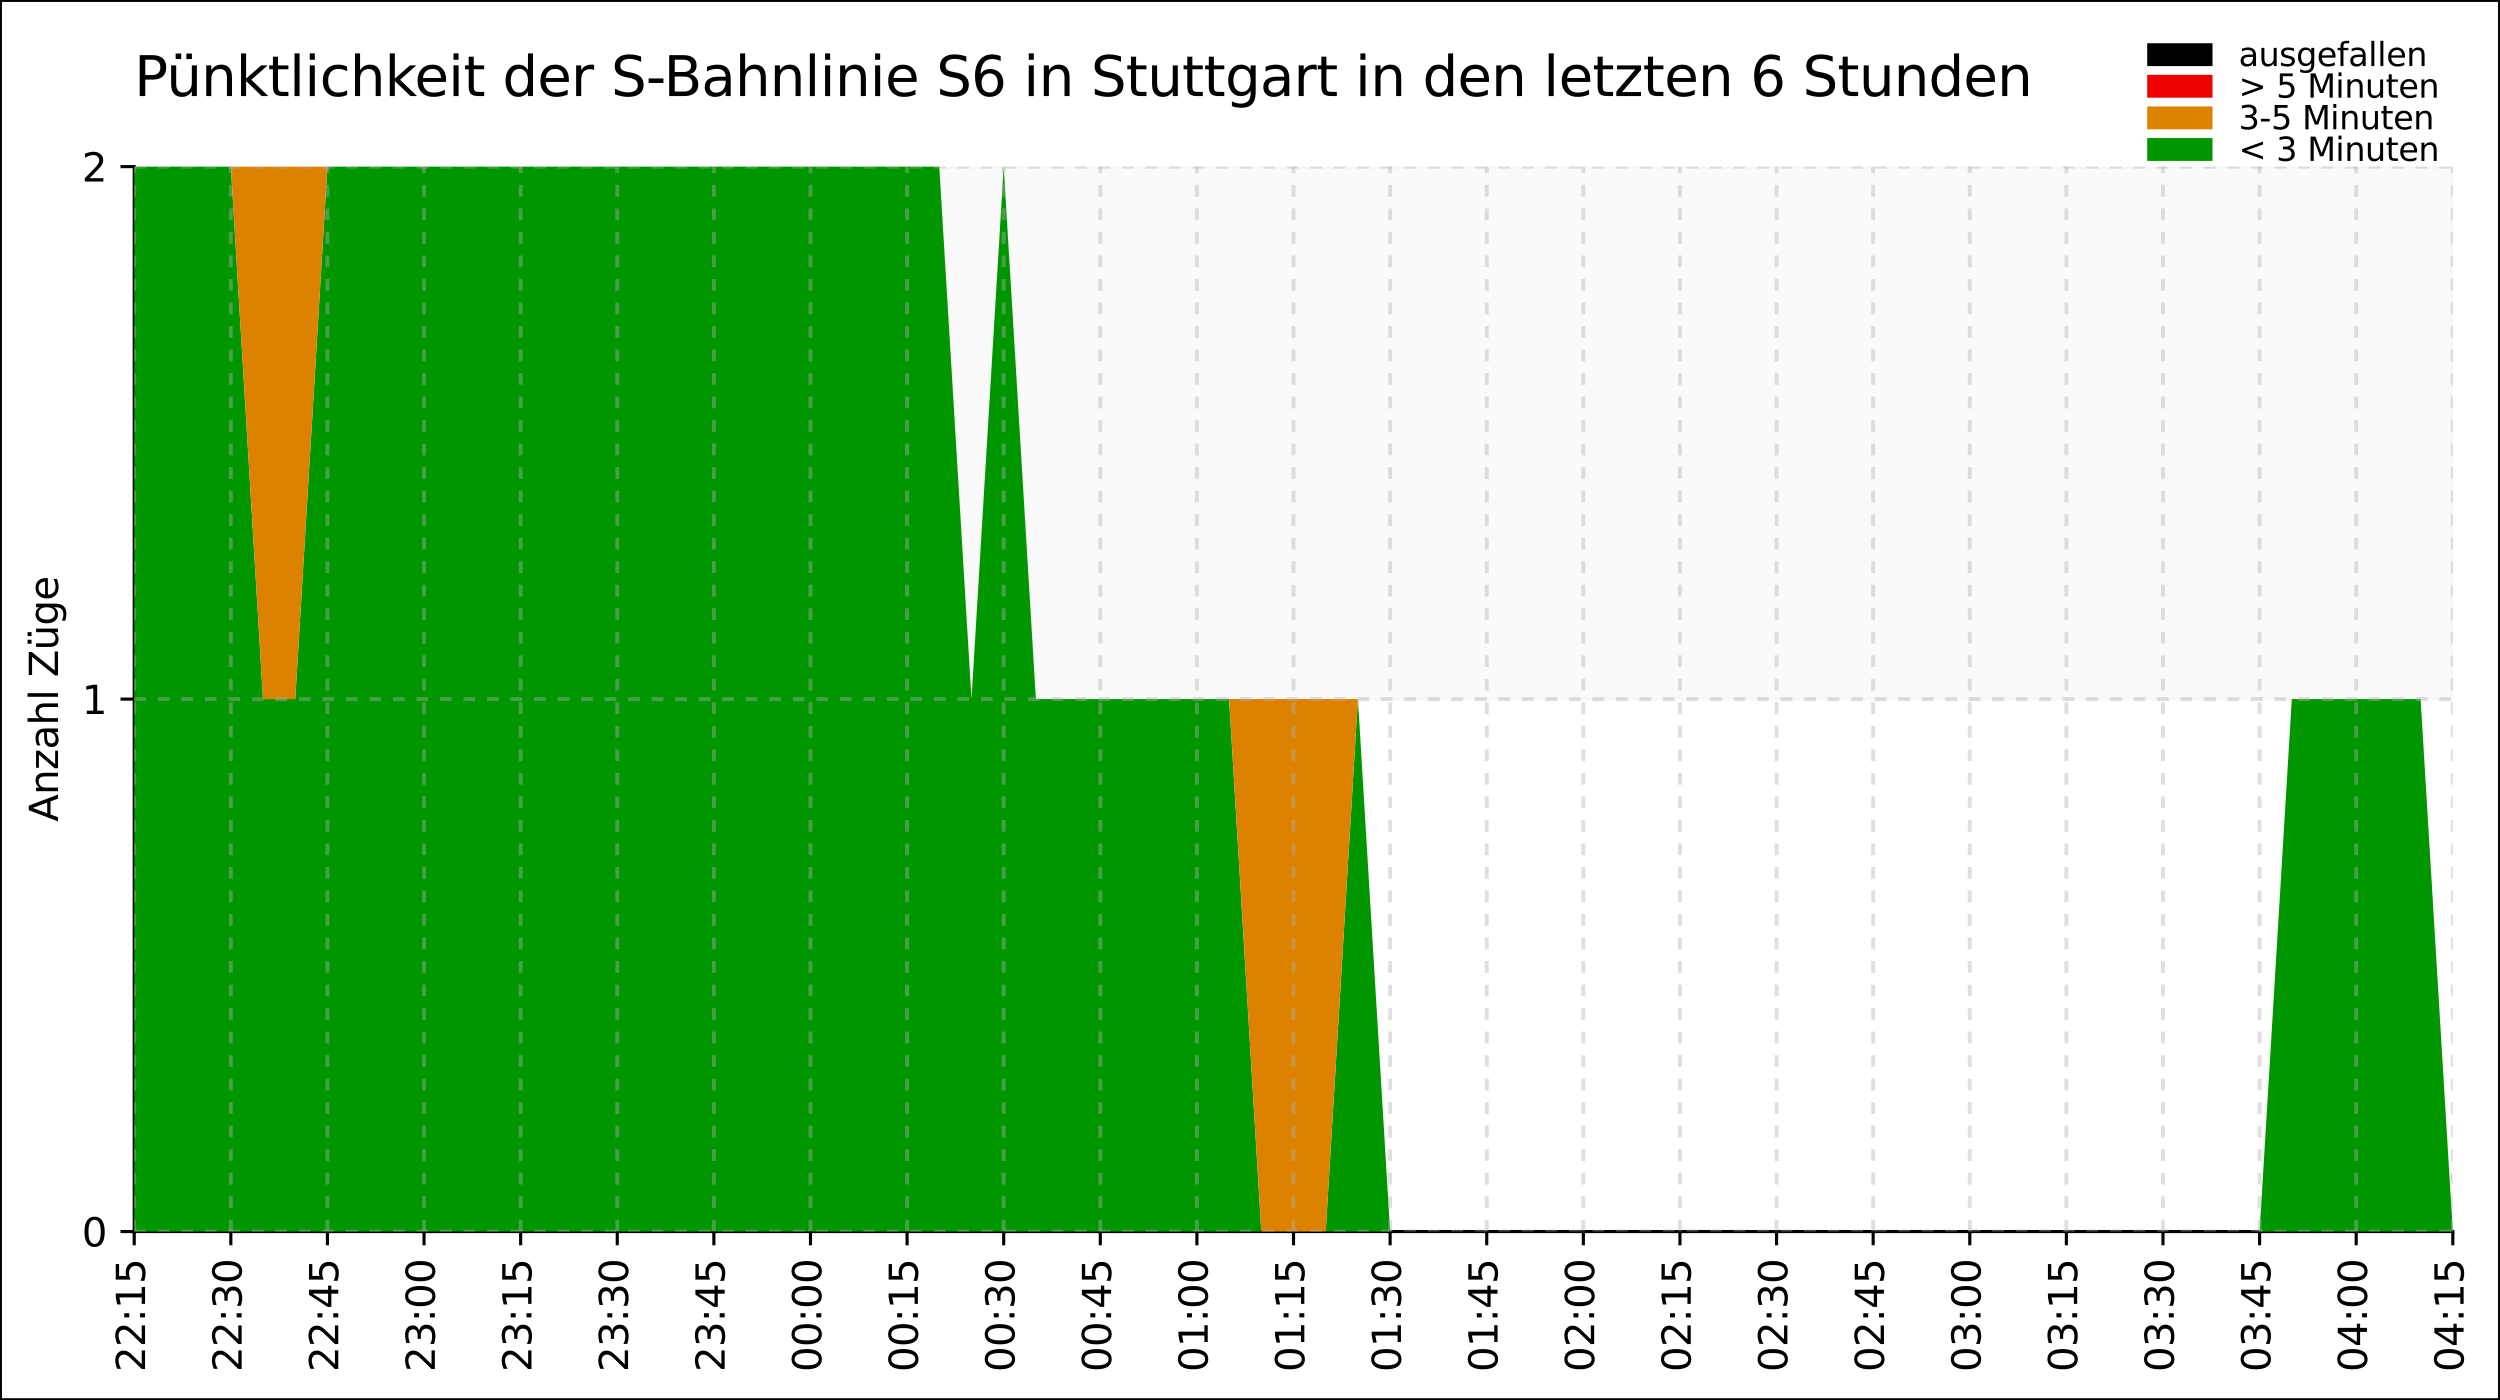 <?xml version="1.0" encoding="utf-8" standalone="no"?>
<!DOCTYPE svg PUBLIC "-//W3C//DTD SVG 1.1//EN"
  "http://www.w3.org/Graphics/SVG/1.1/DTD/svg11.dtd">
<svg xmlns:xlink="http://www.w3.org/1999/xlink" width="637.76pt" height="357.19pt" viewBox="0 0 637.76 357.19" xmlns="http://www.w3.org/2000/svg" version="1.1">
 <rect x="0" y="0" width="637.76" height="357.19" fill="#333333" stroke="none"/>
 <defs>
  <style type="text/css">*{stroke-linejoin: round; stroke-linecap: butt}</style>
 </defs>
 <g id="figure_1">
  <g id="patch_1">
   <path d="M 0 357.19 
L 637.76 357.19 
L 637.76 0 
L 0 0 
z
" style="fill: #ffffff; stroke: #000000; stroke-linejoin: miter"/>
  </g>
  <g id="axes_1">
   <g id="patch_2">
    <path d="M 34.241 314.171 
L 625.721 314.171 
L 625.721 42.515 
L 34.241 42.515 
z
" style="fill: #ffffff"/>
   </g>
   <g id="patch_3">
    <path d="M 34.241 178.343 
L 34.241 42.515 
L 625.721 42.515 
L 625.721 178.343 
z
" clip-path="url(#p6cc0b55385)" style="opacity: 0.02; stroke: #000000; stroke-linejoin: miter"/>
   </g>
   <g id="patch_4">
    <path d="M 34.241 314.171 
L 34.241 42.515 
" style="fill: none; stroke: #000000; stroke-width: 0.8; stroke-linejoin: miter; stroke-linecap: square"/>
   </g>
   <g id="patch_5">
    <path d="M 34.241 314.171 
L 625.721 314.171 
" style="fill: none; stroke: #000000; stroke-width: 0.8; stroke-linejoin: miter; stroke-linecap: square"/>
   </g>
   <g id="PolyCollection_1">
    <path d="M 34.241 42.515 
L 34.241 314.171 
L 42.456 314.171 
L 50.671 314.171 
L 58.886 314.171 
L 67.101 314.171 
L 75.316 314.171 
L 83.531 314.171 
L 91.746 314.171 
L 99.961 314.171 
L 108.176 314.171 
L 116.391 314.171 
L 124.606 314.171 
L 132.821 314.171 
L 141.036 314.171 
L 149.251 314.171 
L 157.466 314.171 
L 165.681 314.171 
L 173.896 314.171 
L 182.111 314.171 
L 190.326 314.171 
L 198.541 314.171 
L 206.756 314.171 
L 214.971 314.171 
L 223.186 314.171 
L 231.401 314.171 
L 239.616 314.171 
L 247.831 314.171 
L 256.046 314.171 
L 264.261 314.171 
L 272.476 314.171 
L 280.691 314.171 
L 288.906 314.171 
L 297.121 314.171 
L 305.336 314.171 
L 313.551 314.171 
L 321.766 314.171 
L 329.981 314.171 
L 338.196 314.171 
L 346.411 314.171 
L 354.626 314.171 
L 362.841 314.171 
L 371.056 314.171 
L 379.271 314.171 
L 387.486 314.171 
L 395.701 314.171 
L 403.916 314.171 
L 412.131 314.171 
L 420.346 314.171 
L 428.561 314.171 
L 436.776 314.171 
L 444.991 314.171 
L 453.206 314.171 
L 461.421 314.171 
L 469.636 314.171 
L 477.851 314.171 
L 486.066 314.171 
L 494.281 314.171 
L 502.496 314.171 
L 510.711 314.171 
L 518.926 314.171 
L 527.141 314.171 
L 535.356 314.171 
L 543.571 314.171 
L 551.786 314.171 
L 560.001 314.171 
L 568.216 314.171 
L 576.431 314.171 
L 584.646 314.171 
L 592.861 314.171 
L 601.076 314.171 
L 609.291 314.171 
L 617.506 314.171 
L 625.721 314.171 
L 625.721 314.171 
L 625.721 314.171 
L 617.506 178.343 
L 609.291 178.343 
L 601.076 178.343 
L 592.861 178.343 
L 584.646 178.343 
L 576.431 314.171 
L 568.216 314.171 
L 560.001 314.171 
L 551.786 314.171 
L 543.571 314.171 
L 535.356 314.171 
L 527.141 314.171 
L 518.926 314.171 
L 510.711 314.171 
L 502.496 314.171 
L 494.281 314.171 
L 486.066 314.171 
L 477.851 314.171 
L 469.636 314.171 
L 461.421 314.171 
L 453.206 314.171 
L 444.991 314.171 
L 436.776 314.171 
L 428.561 314.171 
L 420.346 314.171 
L 412.131 314.171 
L 403.916 314.171 
L 395.701 314.171 
L 387.486 314.171 
L 379.271 314.171 
L 371.056 314.171 
L 362.841 314.171 
L 354.626 314.171 
L 346.411 178.343 
L 338.196 314.171 
L 329.981 314.171 
L 321.766 314.171 
L 313.551 178.343 
L 305.336 178.343 
L 297.121 178.343 
L 288.906 178.343 
L 280.691 178.343 
L 272.476 178.343 
L 264.261 178.343 
L 256.046 42.515 
L 247.831 178.343 
L 239.616 42.515 
L 231.401 42.515 
L 223.186 42.515 
L 214.971 42.515 
L 206.756 42.515 
L 198.541 42.515 
L 190.326 42.515 
L 182.111 42.515 
L 173.896 42.515 
L 165.681 42.515 
L 157.466 42.515 
L 149.251 42.515 
L 141.036 42.515 
L 132.821 42.515 
L 124.606 42.515 
L 116.391 42.515 
L 108.176 42.515 
L 99.961 42.515 
L 91.746 42.515 
L 83.531 42.515 
L 75.316 178.343 
L 67.101 178.343 
L 58.886 42.515 
L 50.671 42.515 
L 42.456 42.515 
L 34.241 42.515 
z
" clip-path="url(#p6cc0b55385)" style="fill: #009600"/>
   </g>
   <g id="PolyCollection_2">
    <path d="M 34.241 42.515 
L 34.241 42.515 
L 42.456 42.515 
L 50.671 42.515 
L 58.886 42.515 
L 67.101 178.343 
L 75.316 178.343 
L 83.531 42.515 
L 91.746 42.515 
L 99.961 42.515 
L 108.176 42.515 
L 116.391 42.515 
L 124.606 42.515 
L 132.821 42.515 
L 141.036 42.515 
L 149.251 42.515 
L 157.466 42.515 
L 165.681 42.515 
L 173.896 42.515 
L 182.111 42.515 
L 190.326 42.515 
L 198.541 42.515 
L 206.756 42.515 
L 214.971 42.515 
L 223.186 42.515 
L 231.401 42.515 
L 239.616 42.515 
L 247.831 178.343 
L 256.046 42.515 
L 264.261 178.343 
L 272.476 178.343 
L 280.691 178.343 
L 288.906 178.343 
L 297.121 178.343 
L 305.336 178.343 
L 313.551 178.343 
L 321.766 314.171 
L 329.981 314.171 
L 338.196 314.171 
L 346.411 178.343 
L 354.626 314.171 
L 362.841 314.171 
L 371.056 314.171 
L 379.271 314.171 
L 387.486 314.171 
L 395.701 314.171 
L 403.916 314.171 
L 412.131 314.171 
L 420.346 314.171 
L 428.561 314.171 
L 436.776 314.171 
L 444.991 314.171 
L 453.206 314.171 
L 461.421 314.171 
L 469.636 314.171 
L 477.851 314.171 
L 486.066 314.171 
L 494.281 314.171 
L 502.496 314.171 
L 510.711 314.171 
L 518.926 314.171 
L 527.141 314.171 
L 535.356 314.171 
L 543.571 314.171 
L 551.786 314.171 
L 560.001 314.171 
L 568.216 314.171 
L 576.431 314.171 
L 584.646 178.343 
L 592.861 178.343 
L 601.076 178.343 
L 609.291 178.343 
L 617.506 178.343 
L 625.721 314.171 
L 625.721 314.171 
L 625.721 314.171 
L 617.506 178.343 
L 609.291 178.343 
L 601.076 178.343 
L 592.861 178.343 
L 584.646 178.343 
L 576.431 314.171 
L 568.216 314.171 
L 560.001 314.171 
L 551.786 314.171 
L 543.571 314.171 
L 535.356 314.171 
L 527.141 314.171 
L 518.926 314.171 
L 510.711 314.171 
L 502.496 314.171 
L 494.281 314.171 
L 486.066 314.171 
L 477.851 314.171 
L 469.636 314.171 
L 461.421 314.171 
L 453.206 314.171 
L 444.991 314.171 
L 436.776 314.171 
L 428.561 314.171 
L 420.346 314.171 
L 412.131 314.171 
L 403.916 314.171 
L 395.701 314.171 
L 387.486 314.171 
L 379.271 314.171 
L 371.056 314.171 
L 362.841 314.171 
L 354.626 314.171 
L 346.411 178.343 
L 338.196 178.343 
L 329.981 178.343 
L 321.766 178.343 
L 313.551 178.343 
L 305.336 178.343 
L 297.121 178.343 
L 288.906 178.343 
L 280.691 178.343 
L 272.476 178.343 
L 264.261 178.343 
L 256.046 42.515 
L 247.831 178.343 
L 239.616 42.515 
L 231.401 42.515 
L 223.186 42.515 
L 214.971 42.515 
L 206.756 42.515 
L 198.541 42.515 
L 190.326 42.515 
L 182.111 42.515 
L 173.896 42.515 
L 165.681 42.515 
L 157.466 42.515 
L 149.251 42.515 
L 141.036 42.515 
L 132.821 42.515 
L 124.606 42.515 
L 116.391 42.515 
L 108.176 42.515 
L 99.961 42.515 
L 91.746 42.515 
L 83.531 42.515 
L 75.316 42.515 
L 67.101 42.515 
L 58.886 42.515 
L 50.671 42.515 
L 42.456 42.515 
L 34.241 42.515 
z
" clip-path="url(#p6cc0b55385)" style="fill: #dc8200"/>
   </g>
   <g id="PolyCollection_3">
    <path d="M 34.241 42.515 
L 34.241 42.515 
L 42.456 42.515 
L 50.671 42.515 
L 58.886 42.515 
L 67.101 42.515 
L 75.316 42.515 
L 83.531 42.515 
L 91.746 42.515 
L 99.961 42.515 
L 108.176 42.515 
L 116.391 42.515 
L 124.606 42.515 
L 132.821 42.515 
L 141.036 42.515 
L 149.251 42.515 
L 157.466 42.515 
L 165.681 42.515 
L 173.896 42.515 
L 182.111 42.515 
L 190.326 42.515 
L 198.541 42.515 
L 206.756 42.515 
L 214.971 42.515 
L 223.186 42.515 
L 231.401 42.515 
L 239.616 42.515 
L 247.831 178.343 
L 256.046 42.515 
L 264.261 178.343 
L 272.476 178.343 
L 280.691 178.343 
L 288.906 178.343 
L 297.121 178.343 
L 305.336 178.343 
L 313.551 178.343 
L 321.766 178.343 
L 329.981 178.343 
L 338.196 178.343 
L 346.411 178.343 
L 354.626 314.171 
L 362.841 314.171 
L 371.056 314.171 
L 379.271 314.171 
L 387.486 314.171 
L 395.701 314.171 
L 403.916 314.171 
L 412.131 314.171 
L 420.346 314.171 
L 428.561 314.171 
L 436.776 314.171 
L 444.991 314.171 
L 453.206 314.171 
L 461.421 314.171 
L 469.636 314.171 
L 477.851 314.171 
L 486.066 314.171 
L 494.281 314.171 
L 502.496 314.171 
L 510.711 314.171 
L 518.926 314.171 
L 527.141 314.171 
L 535.356 314.171 
L 543.571 314.171 
L 551.786 314.171 
L 560.001 314.171 
L 568.216 314.171 
L 576.431 314.171 
L 584.646 178.343 
L 592.861 178.343 
L 601.076 178.343 
L 609.291 178.343 
L 617.506 178.343 
L 625.721 314.171 
L 625.721 314.171 
L 625.721 314.171 
L 617.506 178.343 
L 609.291 178.343 
L 601.076 178.343 
L 592.861 178.343 
L 584.646 178.343 
L 576.431 314.171 
L 568.216 314.171 
L 560.001 314.171 
L 551.786 314.171 
L 543.571 314.171 
L 535.356 314.171 
L 527.141 314.171 
L 518.926 314.171 
L 510.711 314.171 
L 502.496 314.171 
L 494.281 314.171 
L 486.066 314.171 
L 477.851 314.171 
L 469.636 314.171 
L 461.421 314.171 
L 453.206 314.171 
L 444.991 314.171 
L 436.776 314.171 
L 428.561 314.171 
L 420.346 314.171 
L 412.131 314.171 
L 403.916 314.171 
L 395.701 314.171 
L 387.486 314.171 
L 379.271 314.171 
L 371.056 314.171 
L 362.841 314.171 
L 354.626 314.171 
L 346.411 178.343 
L 338.196 178.343 
L 329.981 178.343 
L 321.766 178.343 
L 313.551 178.343 
L 305.336 178.343 
L 297.121 178.343 
L 288.906 178.343 
L 280.691 178.343 
L 272.476 178.343 
L 264.261 178.343 
L 256.046 42.515 
L 247.831 178.343 
L 239.616 42.515 
L 231.401 42.515 
L 223.186 42.515 
L 214.971 42.515 
L 206.756 42.515 
L 198.541 42.515 
L 190.326 42.515 
L 182.111 42.515 
L 173.896 42.515 
L 165.681 42.515 
L 157.466 42.515 
L 149.251 42.515 
L 141.036 42.515 
L 132.821 42.515 
L 124.606 42.515 
L 116.391 42.515 
L 108.176 42.515 
L 99.961 42.515 
L 91.746 42.515 
L 83.531 42.515 
L 75.316 42.515 
L 67.101 42.515 
L 58.886 42.515 
L 50.671 42.515 
L 42.456 42.515 
L 34.241 42.515 
z
" clip-path="url(#p6cc0b55385)" style="fill: #f00000"/>
   </g>
   <g id="PolyCollection_4">
    <path d="M 34.241 42.515 
L 34.241 42.515 
L 42.456 42.515 
L 50.671 42.515 
L 58.886 42.515 
L 67.101 42.515 
L 75.316 42.515 
L 83.531 42.515 
L 91.746 42.515 
L 99.961 42.515 
L 108.176 42.515 
L 116.391 42.515 
L 124.606 42.515 
L 132.821 42.515 
L 141.036 42.515 
L 149.251 42.515 
L 157.466 42.515 
L 165.681 42.515 
L 173.896 42.515 
L 182.111 42.515 
L 190.326 42.515 
L 198.541 42.515 
L 206.756 42.515 
L 214.971 42.515 
L 223.186 42.515 
L 231.401 42.515 
L 239.616 42.515 
L 247.831 178.343 
L 256.046 42.515 
L 264.261 178.343 
L 272.476 178.343 
L 280.691 178.343 
L 288.906 178.343 
L 297.121 178.343 
L 305.336 178.343 
L 313.551 178.343 
L 321.766 178.343 
L 329.981 178.343 
L 338.196 178.343 
L 346.411 178.343 
L 354.626 314.171 
L 362.841 314.171 
L 371.056 314.171 
L 379.271 314.171 
L 387.486 314.171 
L 395.701 314.171 
L 403.916 314.171 
L 412.131 314.171 
L 420.346 314.171 
L 428.561 314.171 
L 436.776 314.171 
L 444.991 314.171 
L 453.206 314.171 
L 461.421 314.171 
L 469.636 314.171 
L 477.851 314.171 
L 486.066 314.171 
L 494.281 314.171 
L 502.496 314.171 
L 510.711 314.171 
L 518.926 314.171 
L 527.141 314.171 
L 535.356 314.171 
L 543.571 314.171 
L 551.786 314.171 
L 560.001 314.171 
L 568.216 314.171 
L 576.431 314.171 
L 584.646 178.343 
L 592.861 178.343 
L 601.076 178.343 
L 609.291 178.343 
L 617.506 178.343 
L 625.721 314.171 
L 625.721 314.171 
L 625.721 314.171 
L 617.506 178.343 
L 609.291 178.343 
L 601.076 178.343 
L 592.861 178.343 
L 584.646 178.343 
L 576.431 314.171 
L 568.216 314.171 
L 560.001 314.171 
L 551.786 314.171 
L 543.571 314.171 
L 535.356 314.171 
L 527.141 314.171 
L 518.926 314.171 
L 510.711 314.171 
L 502.496 314.171 
L 494.281 314.171 
L 486.066 314.171 
L 477.851 314.171 
L 469.636 314.171 
L 461.421 314.171 
L 453.206 314.171 
L 444.991 314.171 
L 436.776 314.171 
L 428.561 314.171 
L 420.346 314.171 
L 412.131 314.171 
L 403.916 314.171 
L 395.701 314.171 
L 387.486 314.171 
L 379.271 314.171 
L 371.056 314.171 
L 362.841 314.171 
L 354.626 314.171 
L 346.411 178.343 
L 338.196 178.343 
L 329.981 178.343 
L 321.766 178.343 
L 313.551 178.343 
L 305.336 178.343 
L 297.121 178.343 
L 288.906 178.343 
L 280.691 178.343 
L 272.476 178.343 
L 264.261 178.343 
L 256.046 42.515 
L 247.831 178.343 
L 239.616 42.515 
L 231.401 42.515 
L 223.186 42.515 
L 214.971 42.515 
L 206.756 42.515 
L 198.541 42.515 
L 190.326 42.515 
L 182.111 42.515 
L 173.896 42.515 
L 165.681 42.515 
L 157.466 42.515 
L 149.251 42.515 
L 141.036 42.515 
L 132.821 42.515 
L 124.606 42.515 
L 116.391 42.515 
L 108.176 42.515 
L 99.961 42.515 
L 91.746 42.515 
L 83.531 42.515 
L 75.316 42.515 
L 67.101 42.515 
L 58.886 42.515 
L 50.671 42.515 
L 42.456 42.515 
L 34.241 42.515 
z
" clip-path="url(#p6cc0b55385)"/>
   </g>
   <g id="matplotlib.axis_1">
    <g id="xtick_1">
     <g id="line2d_1">
      <path d="M 34.241 314.171 
L 34.241 42.515 
" clip-path="url(#p6cc0b55385)" style="fill: none; stroke-dasharray: 3,3; stroke-dashoffset: 0; stroke: #b0b0b0; stroke-opacity: 0.4"/>
     </g>
     <g id="line2d_2">
      <defs>
       <path id="md92f7bb851" d="M 0 0 
L 0 3.5 
" style="stroke: #000000; stroke-width: 0.8"/>
      </defs>
      <g>
       <use xlink:href="#md92f7bb851" x="34.241" y="314.171" style="stroke: #000000; stroke-width: 0.8"/>
      </g>
     </g>
     <g id="text_1">
      <!-- 22:15 -->
      <g transform="translate(37 349.99) rotate(-90) scale(0.1 -0.1)">
       <defs>
        <path id="DejaVuSans-32" d="M 1228 531 
L 3431 531 
L 3431 0 
L 469 0 
L 469 531 
Q 828 903 1448 1529 
Q 2069 2156 2228 2338 
Q 2531 2678 2651 2914 
Q 2772 3150 2772 3378 
Q 2772 3750 2511 3984 
Q 2250 4219 1831 4219 
Q 1534 4219 1204 4116 
Q 875 4013 500 3803 
L 500 4441 
Q 881 4594 1212 4672 
Q 1544 4750 1819 4750 
Q 2544 4750 2975 4387 
Q 3406 4025 3406 3419 
Q 3406 3131 3298 2873 
Q 3191 2616 2906 2266 
Q 2828 2175 2409 1742 
Q 1991 1309 1228 531 
z
" transform="scale(0.016)"/>
        <path id="DejaVuSans-3a" d="M 750 794 
L 1409 794 
L 1409 0 
L 750 0 
L 750 794 
z
M 750 3309 
L 1409 3309 
L 1409 2516 
L 750 2516 
L 750 3309 
z
" transform="scale(0.016)"/>
        <path id="DejaVuSans-31" d="M 794 531 
L 1825 531 
L 1825 4091 
L 703 3866 
L 703 4441 
L 1819 4666 
L 2450 4666 
L 2450 531 
L 3481 531 
L 3481 0 
L 794 0 
L 794 531 
z
" transform="scale(0.016)"/>
        <path id="DejaVuSans-35" d="M 691 4666 
L 3169 4666 
L 3169 4134 
L 1269 4134 
L 1269 2991 
Q 1406 3038 1543 3061 
Q 1681 3084 1819 3084 
Q 2600 3084 3056 2656 
Q 3513 2228 3513 1497 
Q 3513 744 3044 326 
Q 2575 -91 1722 -91 
Q 1428 -91 1123 -41 
Q 819 9 494 109 
L 494 744 
Q 775 591 1075 516 
Q 1375 441 1709 441 
Q 2250 441 2565 725 
Q 2881 1009 2881 1497 
Q 2881 1984 2565 2268 
Q 2250 2553 1709 2553 
Q 1456 2553 1204 2497 
Q 953 2441 691 2322 
L 691 4666 
z
" transform="scale(0.016)"/>
       </defs>
       <use xlink:href="#DejaVuSans-32"/>
       <use xlink:href="#DejaVuSans-32" x="63.623"/>
       <use xlink:href="#DejaVuSans-3a" x="127.246"/>
       <use xlink:href="#DejaVuSans-31" x="160.938"/>
       <use xlink:href="#DejaVuSans-35" x="224.561"/>
      </g>
     </g>
    </g>
    <g id="xtick_2">
     <g id="line2d_3">
      <path d="M 58.886 314.171 
L 58.886 42.515 
" clip-path="url(#p6cc0b55385)" style="fill: none; stroke-dasharray: 3,3; stroke-dashoffset: 0; stroke: #b0b0b0; stroke-opacity: 0.4"/>
     </g>
     <g id="line2d_4">
      <g>
       <use xlink:href="#md92f7bb851" x="58.886" y="314.171" style="stroke: #000000; stroke-width: 0.8"/>
      </g>
     </g>
     <g id="text_2">
      <!-- 22:30 -->
      <g transform="translate(61.645 349.99) rotate(-90) scale(0.1 -0.1)">
       <defs>
        <path id="DejaVuSans-33" d="M 2597 2516 
Q 3050 2419 3304 2112 
Q 3559 1806 3559 1356 
Q 3559 666 3084 287 
Q 2609 -91 1734 -91 
Q 1441 -91 1130 -33 
Q 819 25 488 141 
L 488 750 
Q 750 597 1062 519 
Q 1375 441 1716 441 
Q 2309 441 2620 675 
Q 2931 909 2931 1356 
Q 2931 1769 2642 2001 
Q 2353 2234 1838 2234 
L 1294 2234 
L 1294 2753 
L 1863 2753 
Q 2328 2753 2575 2939 
Q 2822 3125 2822 3475 
Q 2822 3834 2567 4026 
Q 2313 4219 1838 4219 
Q 1578 4219 1281 4162 
Q 984 4106 628 3988 
L 628 4550 
Q 988 4650 1302 4700 
Q 1616 4750 1894 4750 
Q 2613 4750 3031 4423 
Q 3450 4097 3450 3541 
Q 3450 3153 3228 2886 
Q 3006 2619 2597 2516 
z
" transform="scale(0.016)"/>
        <path id="DejaVuSans-30" d="M 2034 4250 
Q 1547 4250 1301 3770 
Q 1056 3291 1056 2328 
Q 1056 1369 1301 889 
Q 1547 409 2034 409 
Q 2525 409 2770 889 
Q 3016 1369 3016 2328 
Q 3016 3291 2770 3770 
Q 2525 4250 2034 4250 
z
M 2034 4750 
Q 2819 4750 3233 4129 
Q 3647 3509 3647 2328 
Q 3647 1150 3233 529 
Q 2819 -91 2034 -91 
Q 1250 -91 836 529 
Q 422 1150 422 2328 
Q 422 3509 836 4129 
Q 1250 4750 2034 4750 
z
" transform="scale(0.016)"/>
       </defs>
       <use xlink:href="#DejaVuSans-32"/>
       <use xlink:href="#DejaVuSans-32" x="63.623"/>
       <use xlink:href="#DejaVuSans-3a" x="127.246"/>
       <use xlink:href="#DejaVuSans-33" x="160.938"/>
       <use xlink:href="#DejaVuSans-30" x="224.561"/>
      </g>
     </g>
    </g>
    <g id="xtick_3">
     <g id="line2d_5">
      <path d="M 83.531 314.171 
L 83.531 42.515 
" clip-path="url(#p6cc0b55385)" style="fill: none; stroke-dasharray: 3,3; stroke-dashoffset: 0; stroke: #b0b0b0; stroke-opacity: 0.4"/>
     </g>
     <g id="line2d_6">
      <g>
       <use xlink:href="#md92f7bb851" x="83.531" y="314.171" style="stroke: #000000; stroke-width: 0.8"/>
      </g>
     </g>
     <g id="text_3">
      <!-- 22:45 -->
      <g transform="translate(86.29 349.99) rotate(-90) scale(0.1 -0.1)">
       <defs>
        <path id="DejaVuSans-34" d="M 2419 4116 
L 825 1625 
L 2419 1625 
L 2419 4116 
z
M 2253 4666 
L 3047 4666 
L 3047 1625 
L 3713 1625 
L 3713 1100 
L 3047 1100 
L 3047 0 
L 2419 0 
L 2419 1100 
L 313 1100 
L 313 1709 
L 2253 4666 
z
" transform="scale(0.016)"/>
       </defs>
       <use xlink:href="#DejaVuSans-32"/>
       <use xlink:href="#DejaVuSans-32" x="63.623"/>
       <use xlink:href="#DejaVuSans-3a" x="127.246"/>
       <use xlink:href="#DejaVuSans-34" x="160.938"/>
       <use xlink:href="#DejaVuSans-35" x="224.561"/>
      </g>
     </g>
    </g>
    <g id="xtick_4">
     <g id="line2d_7">
      <path d="M 108.176 314.171 
L 108.176 42.515 
" clip-path="url(#p6cc0b55385)" style="fill: none; stroke-dasharray: 3,3; stroke-dashoffset: 0; stroke: #b0b0b0; stroke-opacity: 0.4"/>
     </g>
     <g id="line2d_8">
      <g>
       <use xlink:href="#md92f7bb851" x="108.176" y="314.171" style="stroke: #000000; stroke-width: 0.8"/>
      </g>
     </g>
     <g id="text_4">
      <!-- 23:00 -->
      <g transform="translate(110.935 349.99) rotate(-90) scale(0.1 -0.1)">
       <use xlink:href="#DejaVuSans-32"/>
       <use xlink:href="#DejaVuSans-33" x="63.623"/>
       <use xlink:href="#DejaVuSans-3a" x="127.246"/>
       <use xlink:href="#DejaVuSans-30" x="160.938"/>
       <use xlink:href="#DejaVuSans-30" x="224.561"/>
      </g>
     </g>
    </g>
    <g id="xtick_5">
     <g id="line2d_9">
      <path d="M 132.821 314.171 
L 132.821 42.515 
" clip-path="url(#p6cc0b55385)" style="fill: none; stroke-dasharray: 3,3; stroke-dashoffset: 0; stroke: #b0b0b0; stroke-opacity: 0.4"/>
     </g>
     <g id="line2d_10">
      <g>
       <use xlink:href="#md92f7bb851" x="132.821" y="314.171" style="stroke: #000000; stroke-width: 0.8"/>
      </g>
     </g>
     <g id="text_5">
      <!-- 23:15 -->
      <g transform="translate(135.58 349.99) rotate(-90) scale(0.1 -0.1)">
       <use xlink:href="#DejaVuSans-32"/>
       <use xlink:href="#DejaVuSans-33" x="63.623"/>
       <use xlink:href="#DejaVuSans-3a" x="127.246"/>
       <use xlink:href="#DejaVuSans-31" x="160.938"/>
       <use xlink:href="#DejaVuSans-35" x="224.561"/>
      </g>
     </g>
    </g>
    <g id="xtick_6">
     <g id="line2d_11">
      <path d="M 157.466 314.171 
L 157.466 42.515 
" clip-path="url(#p6cc0b55385)" style="fill: none; stroke-dasharray: 3,3; stroke-dashoffset: 0; stroke: #b0b0b0; stroke-opacity: 0.4"/>
     </g>
     <g id="line2d_12">
      <g>
       <use xlink:href="#md92f7bb851" x="157.466" y="314.171" style="stroke: #000000; stroke-width: 0.8"/>
      </g>
     </g>
     <g id="text_6">
      <!-- 23:30 -->
      <g transform="translate(160.225 349.99) rotate(-90) scale(0.1 -0.1)">
       <use xlink:href="#DejaVuSans-32"/>
       <use xlink:href="#DejaVuSans-33" x="63.623"/>
       <use xlink:href="#DejaVuSans-3a" x="127.246"/>
       <use xlink:href="#DejaVuSans-33" x="160.938"/>
       <use xlink:href="#DejaVuSans-30" x="224.561"/>
      </g>
     </g>
    </g>
    <g id="xtick_7">
     <g id="line2d_13">
      <path d="M 182.111 314.171 
L 182.111 42.515 
" clip-path="url(#p6cc0b55385)" style="fill: none; stroke-dasharray: 3,3; stroke-dashoffset: 0; stroke: #b0b0b0; stroke-opacity: 0.4"/>
     </g>
     <g id="line2d_14">
      <g>
       <use xlink:href="#md92f7bb851" x="182.111" y="314.171" style="stroke: #000000; stroke-width: 0.8"/>
      </g>
     </g>
     <g id="text_7">
      <!-- 23:45 -->
      <g transform="translate(184.87 349.99) rotate(-90) scale(0.1 -0.1)">
       <use xlink:href="#DejaVuSans-32"/>
       <use xlink:href="#DejaVuSans-33" x="63.623"/>
       <use xlink:href="#DejaVuSans-3a" x="127.246"/>
       <use xlink:href="#DejaVuSans-34" x="160.938"/>
       <use xlink:href="#DejaVuSans-35" x="224.561"/>
      </g>
     </g>
    </g>
    <g id="xtick_8">
     <g id="line2d_15">
      <path d="M 206.756 314.171 
L 206.756 42.515 
" clip-path="url(#p6cc0b55385)" style="fill: none; stroke-dasharray: 3,3; stroke-dashoffset: 0; stroke: #b0b0b0; stroke-opacity: 0.4"/>
     </g>
     <g id="line2d_16">
      <g>
       <use xlink:href="#md92f7bb851" x="206.756" y="314.171" style="stroke: #000000; stroke-width: 0.8"/>
      </g>
     </g>
     <g id="text_8">
      <!-- 00:00 -->
      <g transform="translate(209.515 349.99) rotate(-90) scale(0.1 -0.1)">
       <use xlink:href="#DejaVuSans-30"/>
       <use xlink:href="#DejaVuSans-30" x="63.623"/>
       <use xlink:href="#DejaVuSans-3a" x="127.246"/>
       <use xlink:href="#DejaVuSans-30" x="160.938"/>
       <use xlink:href="#DejaVuSans-30" x="224.561"/>
      </g>
     </g>
    </g>
    <g id="xtick_9">
     <g id="line2d_17">
      <path d="M 231.401 314.171 
L 231.401 42.515 
" clip-path="url(#p6cc0b55385)" style="fill: none; stroke-dasharray: 3,3; stroke-dashoffset: 0; stroke: #b0b0b0; stroke-opacity: 0.4"/>
     </g>
     <g id="line2d_18">
      <g>
       <use xlink:href="#md92f7bb851" x="231.401" y="314.171" style="stroke: #000000; stroke-width: 0.8"/>
      </g>
     </g>
     <g id="text_9">
      <!-- 00:15 -->
      <g transform="translate(234.16 349.99) rotate(-90) scale(0.1 -0.1)">
       <use xlink:href="#DejaVuSans-30"/>
       <use xlink:href="#DejaVuSans-30" x="63.623"/>
       <use xlink:href="#DejaVuSans-3a" x="127.246"/>
       <use xlink:href="#DejaVuSans-31" x="160.938"/>
       <use xlink:href="#DejaVuSans-35" x="224.561"/>
      </g>
     </g>
    </g>
    <g id="xtick_10">
     <g id="line2d_19">
      <path d="M 256.046 314.171 
L 256.046 42.515 
" clip-path="url(#p6cc0b55385)" style="fill: none; stroke-dasharray: 3,3; stroke-dashoffset: 0; stroke: #b0b0b0; stroke-opacity: 0.4"/>
     </g>
     <g id="line2d_20">
      <g>
       <use xlink:href="#md92f7bb851" x="256.046" y="314.171" style="stroke: #000000; stroke-width: 0.8"/>
      </g>
     </g>
     <g id="text_10">
      <!-- 00:30 -->
      <g transform="translate(258.805 349.99) rotate(-90) scale(0.1 -0.1)">
       <use xlink:href="#DejaVuSans-30"/>
       <use xlink:href="#DejaVuSans-30" x="63.623"/>
       <use xlink:href="#DejaVuSans-3a" x="127.246"/>
       <use xlink:href="#DejaVuSans-33" x="160.938"/>
       <use xlink:href="#DejaVuSans-30" x="224.561"/>
      </g>
     </g>
    </g>
    <g id="xtick_11">
     <g id="line2d_21">
      <path d="M 280.691 314.171 
L 280.691 42.515 
" clip-path="url(#p6cc0b55385)" style="fill: none; stroke-dasharray: 3,3; stroke-dashoffset: 0; stroke: #b0b0b0; stroke-opacity: 0.4"/>
     </g>
     <g id="line2d_22">
      <g>
       <use xlink:href="#md92f7bb851" x="280.691" y="314.171" style="stroke: #000000; stroke-width: 0.8"/>
      </g>
     </g>
     <g id="text_11">
      <!-- 00:45 -->
      <g transform="translate(283.45 349.99) rotate(-90) scale(0.1 -0.1)">
       <use xlink:href="#DejaVuSans-30"/>
       <use xlink:href="#DejaVuSans-30" x="63.623"/>
       <use xlink:href="#DejaVuSans-3a" x="127.246"/>
       <use xlink:href="#DejaVuSans-34" x="160.938"/>
       <use xlink:href="#DejaVuSans-35" x="224.561"/>
      </g>
     </g>
    </g>
    <g id="xtick_12">
     <g id="line2d_23">
      <path d="M 305.336 314.171 
L 305.336 42.515 
" clip-path="url(#p6cc0b55385)" style="fill: none; stroke-dasharray: 3,3; stroke-dashoffset: 0; stroke: #b0b0b0; stroke-opacity: 0.4"/>
     </g>
     <g id="line2d_24">
      <g>
       <use xlink:href="#md92f7bb851" x="305.336" y="314.171" style="stroke: #000000; stroke-width: 0.8"/>
      </g>
     </g>
     <g id="text_12">
      <!-- 01:00 -->
      <g transform="translate(308.095 349.99) rotate(-90) scale(0.1 -0.1)">
       <use xlink:href="#DejaVuSans-30"/>
       <use xlink:href="#DejaVuSans-31" x="63.623"/>
       <use xlink:href="#DejaVuSans-3a" x="127.246"/>
       <use xlink:href="#DejaVuSans-30" x="160.938"/>
       <use xlink:href="#DejaVuSans-30" x="224.561"/>
      </g>
     </g>
    </g>
    <g id="xtick_13">
     <g id="line2d_25">
      <path d="M 329.981 314.171 
L 329.981 42.515 
" clip-path="url(#p6cc0b55385)" style="fill: none; stroke-dasharray: 3,3; stroke-dashoffset: 0; stroke: #b0b0b0; stroke-opacity: 0.4"/>
     </g>
     <g id="line2d_26">
      <g>
       <use xlink:href="#md92f7bb851" x="329.981" y="314.171" style="stroke: #000000; stroke-width: 0.8"/>
      </g>
     </g>
     <g id="text_13">
      <!-- 01:15 -->
      <g transform="translate(332.74 349.99) rotate(-90) scale(0.1 -0.1)">
       <use xlink:href="#DejaVuSans-30"/>
       <use xlink:href="#DejaVuSans-31" x="63.623"/>
       <use xlink:href="#DejaVuSans-3a" x="127.246"/>
       <use xlink:href="#DejaVuSans-31" x="160.938"/>
       <use xlink:href="#DejaVuSans-35" x="224.561"/>
      </g>
     </g>
    </g>
    <g id="xtick_14">
     <g id="line2d_27">
      <path d="M 354.626 314.171 
L 354.626 42.515 
" clip-path="url(#p6cc0b55385)" style="fill: none; stroke-dasharray: 3,3; stroke-dashoffset: 0; stroke: #b0b0b0; stroke-opacity: 0.4"/>
     </g>
     <g id="line2d_28">
      <g>
       <use xlink:href="#md92f7bb851" x="354.626" y="314.171" style="stroke: #000000; stroke-width: 0.8"/>
      </g>
     </g>
     <g id="text_14">
      <!-- 01:30 -->
      <g transform="translate(357.385 349.99) rotate(-90) scale(0.1 -0.1)">
       <use xlink:href="#DejaVuSans-30"/>
       <use xlink:href="#DejaVuSans-31" x="63.623"/>
       <use xlink:href="#DejaVuSans-3a" x="127.246"/>
       <use xlink:href="#DejaVuSans-33" x="160.938"/>
       <use xlink:href="#DejaVuSans-30" x="224.561"/>
      </g>
     </g>
    </g>
    <g id="xtick_15">
     <g id="line2d_29">
      <path d="M 379.271 314.171 
L 379.271 42.515 
" clip-path="url(#p6cc0b55385)" style="fill: none; stroke-dasharray: 3,3; stroke-dashoffset: 0; stroke: #b0b0b0; stroke-opacity: 0.4"/>
     </g>
     <g id="line2d_30">
      <g>
       <use xlink:href="#md92f7bb851" x="379.271" y="314.171" style="stroke: #000000; stroke-width: 0.8"/>
      </g>
     </g>
     <g id="text_15">
      <!-- 01:45 -->
      <g transform="translate(382.03 349.99) rotate(-90) scale(0.1 -0.1)">
       <use xlink:href="#DejaVuSans-30"/>
       <use xlink:href="#DejaVuSans-31" x="63.623"/>
       <use xlink:href="#DejaVuSans-3a" x="127.246"/>
       <use xlink:href="#DejaVuSans-34" x="160.938"/>
       <use xlink:href="#DejaVuSans-35" x="224.561"/>
      </g>
     </g>
    </g>
    <g id="xtick_16">
     <g id="line2d_31">
      <path d="M 403.916 314.171 
L 403.916 42.515 
" clip-path="url(#p6cc0b55385)" style="fill: none; stroke-dasharray: 3,3; stroke-dashoffset: 0; stroke: #b0b0b0; stroke-opacity: 0.4"/>
     </g>
     <g id="line2d_32">
      <g>
       <use xlink:href="#md92f7bb851" x="403.916" y="314.171" style="stroke: #000000; stroke-width: 0.8"/>
      </g>
     </g>
     <g id="text_16">
      <!-- 02:00 -->
      <g transform="translate(406.675 349.99) rotate(-90) scale(0.1 -0.1)">
       <use xlink:href="#DejaVuSans-30"/>
       <use xlink:href="#DejaVuSans-32" x="63.623"/>
       <use xlink:href="#DejaVuSans-3a" x="127.246"/>
       <use xlink:href="#DejaVuSans-30" x="160.938"/>
       <use xlink:href="#DejaVuSans-30" x="224.561"/>
      </g>
     </g>
    </g>
    <g id="xtick_17">
     <g id="line2d_33">
      <path d="M 428.561 314.171 
L 428.561 42.515 
" clip-path="url(#p6cc0b55385)" style="fill: none; stroke-dasharray: 3,3; stroke-dashoffset: 0; stroke: #b0b0b0; stroke-opacity: 0.4"/>
     </g>
     <g id="line2d_34">
      <g>
       <use xlink:href="#md92f7bb851" x="428.561" y="314.171" style="stroke: #000000; stroke-width: 0.8"/>
      </g>
     </g>
     <g id="text_17">
      <!-- 02:15 -->
      <g transform="translate(431.32 349.99) rotate(-90) scale(0.1 -0.1)">
       <use xlink:href="#DejaVuSans-30"/>
       <use xlink:href="#DejaVuSans-32" x="63.623"/>
       <use xlink:href="#DejaVuSans-3a" x="127.246"/>
       <use xlink:href="#DejaVuSans-31" x="160.938"/>
       <use xlink:href="#DejaVuSans-35" x="224.561"/>
      </g>
     </g>
    </g>
    <g id="xtick_18">
     <g id="line2d_35">
      <path d="M 453.206 314.171 
L 453.206 42.515 
" clip-path="url(#p6cc0b55385)" style="fill: none; stroke-dasharray: 3,3; stroke-dashoffset: 0; stroke: #b0b0b0; stroke-opacity: 0.4"/>
     </g>
     <g id="line2d_36">
      <g>
       <use xlink:href="#md92f7bb851" x="453.206" y="314.171" style="stroke: #000000; stroke-width: 0.8"/>
      </g>
     </g>
     <g id="text_18">
      <!-- 02:30 -->
      <g transform="translate(455.965 349.99) rotate(-90) scale(0.1 -0.1)">
       <use xlink:href="#DejaVuSans-30"/>
       <use xlink:href="#DejaVuSans-32" x="63.623"/>
       <use xlink:href="#DejaVuSans-3a" x="127.246"/>
       <use xlink:href="#DejaVuSans-33" x="160.938"/>
       <use xlink:href="#DejaVuSans-30" x="224.561"/>
      </g>
     </g>
    </g>
    <g id="xtick_19">
     <g id="line2d_37">
      <path d="M 477.851 314.171 
L 477.851 42.515 
" clip-path="url(#p6cc0b55385)" style="fill: none; stroke-dasharray: 3,3; stroke-dashoffset: 0; stroke: #b0b0b0; stroke-opacity: 0.4"/>
     </g>
     <g id="line2d_38">
      <g>
       <use xlink:href="#md92f7bb851" x="477.851" y="314.171" style="stroke: #000000; stroke-width: 0.8"/>
      </g>
     </g>
     <g id="text_19">
      <!-- 02:45 -->
      <g transform="translate(480.61 349.99) rotate(-90) scale(0.1 -0.1)">
       <use xlink:href="#DejaVuSans-30"/>
       <use xlink:href="#DejaVuSans-32" x="63.623"/>
       <use xlink:href="#DejaVuSans-3a" x="127.246"/>
       <use xlink:href="#DejaVuSans-34" x="160.938"/>
       <use xlink:href="#DejaVuSans-35" x="224.561"/>
      </g>
     </g>
    </g>
    <g id="xtick_20">
     <g id="line2d_39">
      <path d="M 502.496 314.171 
L 502.496 42.515 
" clip-path="url(#p6cc0b55385)" style="fill: none; stroke-dasharray: 3,3; stroke-dashoffset: 0; stroke: #b0b0b0; stroke-opacity: 0.4"/>
     </g>
     <g id="line2d_40">
      <g>
       <use xlink:href="#md92f7bb851" x="502.496" y="314.171" style="stroke: #000000; stroke-width: 0.8"/>
      </g>
     </g>
     <g id="text_20">
      <!-- 03:00 -->
      <g transform="translate(505.255 349.99) rotate(-90) scale(0.1 -0.1)">
       <use xlink:href="#DejaVuSans-30"/>
       <use xlink:href="#DejaVuSans-33" x="63.623"/>
       <use xlink:href="#DejaVuSans-3a" x="127.246"/>
       <use xlink:href="#DejaVuSans-30" x="160.938"/>
       <use xlink:href="#DejaVuSans-30" x="224.561"/>
      </g>
     </g>
    </g>
    <g id="xtick_21">
     <g id="line2d_41">
      <path d="M 527.141 314.171 
L 527.141 42.515 
" clip-path="url(#p6cc0b55385)" style="fill: none; stroke-dasharray: 3,3; stroke-dashoffset: 0; stroke: #b0b0b0; stroke-opacity: 0.4"/>
     </g>
     <g id="line2d_42">
      <g>
       <use xlink:href="#md92f7bb851" x="527.141" y="314.171" style="stroke: #000000; stroke-width: 0.8"/>
      </g>
     </g>
     <g id="text_21">
      <!-- 03:15 -->
      <g transform="translate(529.9 349.99) rotate(-90) scale(0.1 -0.1)">
       <use xlink:href="#DejaVuSans-30"/>
       <use xlink:href="#DejaVuSans-33" x="63.623"/>
       <use xlink:href="#DejaVuSans-3a" x="127.246"/>
       <use xlink:href="#DejaVuSans-31" x="160.938"/>
       <use xlink:href="#DejaVuSans-35" x="224.561"/>
      </g>
     </g>
    </g>
    <g id="xtick_22">
     <g id="line2d_43">
      <path d="M 551.786 314.171 
L 551.786 42.515 
" clip-path="url(#p6cc0b55385)" style="fill: none; stroke-dasharray: 3,3; stroke-dashoffset: 0; stroke: #b0b0b0; stroke-opacity: 0.4"/>
     </g>
     <g id="line2d_44">
      <g>
       <use xlink:href="#md92f7bb851" x="551.786" y="314.171" style="stroke: #000000; stroke-width: 0.8"/>
      </g>
     </g>
     <g id="text_22">
      <!-- 03:30 -->
      <g transform="translate(554.545 349.99) rotate(-90) scale(0.1 -0.1)">
       <use xlink:href="#DejaVuSans-30"/>
       <use xlink:href="#DejaVuSans-33" x="63.623"/>
       <use xlink:href="#DejaVuSans-3a" x="127.246"/>
       <use xlink:href="#DejaVuSans-33" x="160.938"/>
       <use xlink:href="#DejaVuSans-30" x="224.561"/>
      </g>
     </g>
    </g>
    <g id="xtick_23">
     <g id="line2d_45">
      <path d="M 576.431 314.171 
L 576.431 42.515 
" clip-path="url(#p6cc0b55385)" style="fill: none; stroke-dasharray: 3,3; stroke-dashoffset: 0; stroke: #b0b0b0; stroke-opacity: 0.4"/>
     </g>
     <g id="line2d_46">
      <g>
       <use xlink:href="#md92f7bb851" x="576.431" y="314.171" style="stroke: #000000; stroke-width: 0.8"/>
      </g>
     </g>
     <g id="text_23">
      <!-- 03:45 -->
      <g transform="translate(579.19 349.99) rotate(-90) scale(0.1 -0.1)">
       <use xlink:href="#DejaVuSans-30"/>
       <use xlink:href="#DejaVuSans-33" x="63.623"/>
       <use xlink:href="#DejaVuSans-3a" x="127.246"/>
       <use xlink:href="#DejaVuSans-34" x="160.938"/>
       <use xlink:href="#DejaVuSans-35" x="224.561"/>
      </g>
     </g>
    </g>
    <g id="xtick_24">
     <g id="line2d_47">
      <path d="M 601.076 314.171 
L 601.076 42.515 
" clip-path="url(#p6cc0b55385)" style="fill: none; stroke-dasharray: 3,3; stroke-dashoffset: 0; stroke: #b0b0b0; stroke-opacity: 0.4"/>
     </g>
     <g id="line2d_48">
      <g>
       <use xlink:href="#md92f7bb851" x="601.076" y="314.171" style="stroke: #000000; stroke-width: 0.8"/>
      </g>
     </g>
     <g id="text_24">
      <!-- 04:00 -->
      <g transform="translate(603.835 349.99) rotate(-90) scale(0.1 -0.1)">
       <use xlink:href="#DejaVuSans-30"/>
       <use xlink:href="#DejaVuSans-34" x="63.623"/>
       <use xlink:href="#DejaVuSans-3a" x="127.246"/>
       <use xlink:href="#DejaVuSans-30" x="160.938"/>
       <use xlink:href="#DejaVuSans-30" x="224.561"/>
      </g>
     </g>
    </g>
    <g id="xtick_25">
     <g id="line2d_49">
      <path d="M 625.721 314.171 
L 625.721 42.515 
" clip-path="url(#p6cc0b55385)" style="fill: none; stroke-dasharray: 3,3; stroke-dashoffset: 0; stroke: #b0b0b0; stroke-opacity: 0.4"/>
     </g>
     <g id="line2d_50">
      <g>
       <use xlink:href="#md92f7bb851" x="625.721" y="314.171" style="stroke: #000000; stroke-width: 0.8"/>
      </g>
     </g>
     <g id="text_25">
      <!-- 04:15 -->
      <g transform="translate(628.48 349.99) rotate(-90) scale(0.1 -0.1)">
       <use xlink:href="#DejaVuSans-30"/>
       <use xlink:href="#DejaVuSans-34" x="63.623"/>
       <use xlink:href="#DejaVuSans-3a" x="127.246"/>
       <use xlink:href="#DejaVuSans-31" x="160.938"/>
       <use xlink:href="#DejaVuSans-35" x="224.561"/>
      </g>
     </g>
    </g>
   </g>
   <g id="matplotlib.axis_2">
    <g id="ytick_1">
     <g id="line2d_51">
      <path d="M 34.241 314.171 
L 625.721 314.171 
" clip-path="url(#p6cc0b55385)" style="fill: none; stroke-dasharray: 3,3; stroke-dashoffset: 0; stroke: #b0b0b0; stroke-opacity: 0.4"/>
     </g>
     <g id="line2d_52">
      <defs>
       <path id="m934e03eb39" d="M 0 0 
L -3.5 0 
" style="stroke: #000000; stroke-width: 0.8"/>
      </defs>
      <g>
       <use xlink:href="#m934e03eb39" x="34.241" y="314.171" style="stroke: #000000; stroke-width: 0.8"/>
      </g>
     </g>
     <g id="text_26">
      <!-- 0 -->
      <g transform="translate(20.878 317.97) scale(0.1 -0.1)">
       <use xlink:href="#DejaVuSans-30"/>
      </g>
     </g>
    </g>
    <g id="ytick_2">
     <g id="line2d_53">
      <path d="M 34.241 178.343 
L 625.721 178.343 
" clip-path="url(#p6cc0b55385)" style="fill: none; stroke-dasharray: 3,3; stroke-dashoffset: 0; stroke: #b0b0b0; stroke-opacity: 0.4"/>
     </g>
     <g id="line2d_54">
      <g>
       <use xlink:href="#m934e03eb39" x="34.241" y="178.343" style="stroke: #000000; stroke-width: 0.8"/>
      </g>
     </g>
     <g id="text_27">
      <!-- 1 -->
      <g transform="translate(20.878 182.142) scale(0.1 -0.1)">
       <use xlink:href="#DejaVuSans-31"/>
      </g>
     </g>
    </g>
    <g id="ytick_3">
     <g id="line2d_55">
      <path d="M 34.241 42.515 
L 625.721 42.515 
" clip-path="url(#p6cc0b55385)" style="fill: none; stroke-dasharray: 3,3; stroke-dashoffset: 0; stroke: #b0b0b0; stroke-opacity: 0.4"/>
     </g>
     <g id="line2d_56">
      <g>
       <use xlink:href="#m934e03eb39" x="34.241" y="42.515" style="stroke: #000000; stroke-width: 0.8"/>
      </g>
     </g>
     <g id="text_28">
      <!-- 2 -->
      <g transform="translate(20.878 46.314) scale(0.1 -0.1)">
       <use xlink:href="#DejaVuSans-32"/>
      </g>
     </g>
    </g>
    <g id="text_29">
     <!-- Anzahl Züge -->
     <g transform="translate(14.798 209.612) rotate(-90) scale(0.1 -0.1)">
      <defs>
       <path id="DejaVuSans-41" d="M 2188 4044 
L 1331 1722 
L 3047 1722 
L 2188 4044 
z
M 1831 4666 
L 2547 4666 
L 4325 0 
L 3669 0 
L 3244 1197 
L 1141 1197 
L 716 0 
L 50 0 
L 1831 4666 
z
" transform="scale(0.016)"/>
       <path id="DejaVuSans-6e" d="M 3513 2113 
L 3513 0 
L 2938 0 
L 2938 2094 
Q 2938 2591 2744 2837 
Q 2550 3084 2163 3084 
Q 1697 3084 1428 2787 
Q 1159 2491 1159 1978 
L 1159 0 
L 581 0 
L 581 3500 
L 1159 3500 
L 1159 2956 
Q 1366 3272 1645 3428 
Q 1925 3584 2291 3584 
Q 2894 3584 3203 3211 
Q 3513 2838 3513 2113 
z
" transform="scale(0.016)"/>
       <path id="DejaVuSans-7a" d="M 353 3500 
L 3084 3500 
L 3084 2975 
L 922 459 
L 3084 459 
L 3084 0 
L 275 0 
L 275 525 
L 2438 3041 
L 353 3041 
L 353 3500 
z
" transform="scale(0.016)"/>
       <path id="DejaVuSans-61" d="M 2194 1759 
Q 1497 1759 1228 1600 
Q 959 1441 959 1056 
Q 959 750 1161 570 
Q 1363 391 1709 391 
Q 2188 391 2477 730 
Q 2766 1069 2766 1631 
L 2766 1759 
L 2194 1759 
z
M 3341 1997 
L 3341 0 
L 2766 0 
L 2766 531 
Q 2569 213 2275 61 
Q 1981 -91 1556 -91 
Q 1019 -91 701 211 
Q 384 513 384 1019 
Q 384 1609 779 1909 
Q 1175 2209 1959 2209 
L 2766 2209 
L 2766 2266 
Q 2766 2663 2505 2880 
Q 2244 3097 1772 3097 
Q 1472 3097 1187 3025 
Q 903 2953 641 2809 
L 641 3341 
Q 956 3463 1253 3523 
Q 1550 3584 1831 3584 
Q 2591 3584 2966 3190 
Q 3341 2797 3341 1997 
z
" transform="scale(0.016)"/>
       <path id="DejaVuSans-68" d="M 3513 2113 
L 3513 0 
L 2938 0 
L 2938 2094 
Q 2938 2591 2744 2837 
Q 2550 3084 2163 3084 
Q 1697 3084 1428 2787 
Q 1159 2491 1159 1978 
L 1159 0 
L 581 0 
L 581 4863 
L 1159 4863 
L 1159 2956 
Q 1366 3272 1645 3428 
Q 1925 3584 2291 3584 
Q 2894 3584 3203 3211 
Q 3513 2838 3513 2113 
z
" transform="scale(0.016)"/>
       <path id="DejaVuSans-6c" d="M 603 4863 
L 1178 4863 
L 1178 0 
L 603 0 
L 603 4863 
z
" transform="scale(0.016)"/>
       <path id="DejaVuSans-20" transform="scale(0.016)"/>
       <path id="DejaVuSans-5a" d="M 359 4666 
L 4025 4666 
L 4025 4184 
L 1075 531 
L 4097 531 
L 4097 0 
L 288 0 
L 288 481 
L 3238 4134 
L 359 4134 
L 359 4666 
z
" transform="scale(0.016)"/>
       <path id="DejaVuSans-fc" d="M 544 1381 
L 544 3500 
L 1119 3500 
L 1119 1403 
Q 1119 906 1312 657 
Q 1506 409 1894 409 
Q 2359 409 2629 706 
Q 2900 1003 2900 1516 
L 2900 3500 
L 3475 3500 
L 3475 0 
L 2900 0 
L 2900 538 
Q 2691 219 2414 64 
Q 2138 -91 1772 -91 
Q 1169 -91 856 284 
Q 544 659 544 1381 
z
M 1991 3584 
L 1991 3584 
z
M 2278 4850 
L 2912 4850 
L 2912 4219 
L 2278 4219 
L 2278 4850 
z
M 1056 4850 
L 1690 4850 
L 1690 4219 
L 1056 4219 
L 1056 4850 
z
" transform="scale(0.016)"/>
       <path id="DejaVuSans-67" d="M 2906 1791 
Q 2906 2416 2648 2759 
Q 2391 3103 1925 3103 
Q 1463 3103 1205 2759 
Q 947 2416 947 1791 
Q 947 1169 1205 825 
Q 1463 481 1925 481 
Q 2391 481 2648 825 
Q 2906 1169 2906 1791 
z
M 3481 434 
Q 3481 -459 3084 -895 
Q 2688 -1331 1869 -1331 
Q 1566 -1331 1297 -1286 
Q 1028 -1241 775 -1147 
L 775 -588 
Q 1028 -725 1275 -790 
Q 1522 -856 1778 -856 
Q 2344 -856 2625 -561 
Q 2906 -266 2906 331 
L 2906 616 
Q 2728 306 2450 153 
Q 2172 0 1784 0 
Q 1141 0 747 490 
Q 353 981 353 1791 
Q 353 2603 747 3093 
Q 1141 3584 1784 3584 
Q 2172 3584 2450 3431 
Q 2728 3278 2906 2969 
L 2906 3500 
L 3481 3500 
L 3481 434 
z
" transform="scale(0.016)"/>
       <path id="DejaVuSans-65" d="M 3597 1894 
L 3597 1613 
L 953 1613 
Q 991 1019 1311 708 
Q 1631 397 2203 397 
Q 2534 397 2845 478 
Q 3156 559 3463 722 
L 3463 178 
Q 3153 47 2828 -22 
Q 2503 -91 2169 -91 
Q 1331 -91 842 396 
Q 353 884 353 1716 
Q 353 2575 817 3079 
Q 1281 3584 2069 3584 
Q 2775 3584 3186 3129 
Q 3597 2675 3597 1894 
z
M 3022 2063 
Q 3016 2534 2758 2815 
Q 2500 3097 2075 3097 
Q 1594 3097 1305 2825 
Q 1016 2553 972 2059 
L 3022 2063 
z
" transform="scale(0.016)"/>
      </defs>
      <use xlink:href="#DejaVuSans-41"/>
      <use xlink:href="#DejaVuSans-6e" x="68.408"/>
      <use xlink:href="#DejaVuSans-7a" x="131.787"/>
      <use xlink:href="#DejaVuSans-61" x="184.277"/>
      <use xlink:href="#DejaVuSans-68" x="245.557"/>
      <use xlink:href="#DejaVuSans-6c" x="308.936"/>
      <use xlink:href="#DejaVuSans-20" x="336.719"/>
      <use xlink:href="#DejaVuSans-5a" x="368.506"/>
      <use xlink:href="#DejaVuSans-fc" x="437.012"/>
      <use xlink:href="#DejaVuSans-67" x="500.391"/>
      <use xlink:href="#DejaVuSans-65" x="563.867"/>
     </g>
    </g>
   </g>
   <g id="patch_6">
    <path d="M 625.721 314.171 
L 625.721 42.515 
" style="fill: none"/>
   </g>
   <g id="patch_7">
    <path d="M 34.241 42.515 
L 625.721 42.515 
" style="fill: none"/>
   </g>
   <g id="text_30">
    <!-- Pünktlichkeit der S-Bahnlinie S6 in Stuttgart in den letzten 6 Stunden -->
    <g transform="translate(34.241 24.515) scale(0.14 -0.14)">
     <defs>
      <path id="DejaVuSans-50" d="M 1259 4147 
L 1259 2394 
L 2053 2394 
Q 2494 2394 2734 2622 
Q 2975 2850 2975 3272 
Q 2975 3691 2734 3919 
Q 2494 4147 2053 4147 
L 1259 4147 
z
M 628 4666 
L 2053 4666 
Q 2838 4666 3239 4311 
Q 3641 3956 3641 3272 
Q 3641 2581 3239 2228 
Q 2838 1875 2053 1875 
L 1259 1875 
L 1259 0 
L 628 0 
L 628 4666 
z
" transform="scale(0.016)"/>
      <path id="DejaVuSans-6b" d="M 581 4863 
L 1159 4863 
L 1159 1991 
L 2875 3500 
L 3609 3500 
L 1753 1863 
L 3688 0 
L 2938 0 
L 1159 1709 
L 1159 0 
L 581 0 
L 581 4863 
z
" transform="scale(0.016)"/>
      <path id="DejaVuSans-74" d="M 1172 4494 
L 1172 3500 
L 2356 3500 
L 2356 3053 
L 1172 3053 
L 1172 1153 
Q 1172 725 1289 603 
Q 1406 481 1766 481 
L 2356 481 
L 2356 0 
L 1766 0 
Q 1100 0 847 248 
Q 594 497 594 1153 
L 594 3053 
L 172 3053 
L 172 3500 
L 594 3500 
L 594 4494 
L 1172 4494 
z
" transform="scale(0.016)"/>
      <path id="DejaVuSans-69" d="M 603 3500 
L 1178 3500 
L 1178 0 
L 603 0 
L 603 3500 
z
M 603 4863 
L 1178 4863 
L 1178 4134 
L 603 4134 
L 603 4863 
z
" transform="scale(0.016)"/>
      <path id="DejaVuSans-63" d="M 3122 3366 
L 3122 2828 
Q 2878 2963 2633 3030 
Q 2388 3097 2138 3097 
Q 1578 3097 1268 2742 
Q 959 2388 959 1747 
Q 959 1106 1268 751 
Q 1578 397 2138 397 
Q 2388 397 2633 464 
Q 2878 531 3122 666 
L 3122 134 
Q 2881 22 2623 -34 
Q 2366 -91 2075 -91 
Q 1284 -91 818 406 
Q 353 903 353 1747 
Q 353 2603 823 3093 
Q 1294 3584 2113 3584 
Q 2378 3584 2631 3529 
Q 2884 3475 3122 3366 
z
" transform="scale(0.016)"/>
      <path id="DejaVuSans-64" d="M 2906 2969 
L 2906 4863 
L 3481 4863 
L 3481 0 
L 2906 0 
L 2906 525 
Q 2725 213 2448 61 
Q 2172 -91 1784 -91 
Q 1150 -91 751 415 
Q 353 922 353 1747 
Q 353 2572 751 3078 
Q 1150 3584 1784 3584 
Q 2172 3584 2448 3432 
Q 2725 3281 2906 2969 
z
M 947 1747 
Q 947 1113 1208 752 
Q 1469 391 1925 391 
Q 2381 391 2643 752 
Q 2906 1113 2906 1747 
Q 2906 2381 2643 2742 
Q 2381 3103 1925 3103 
Q 1469 3103 1208 2742 
Q 947 2381 947 1747 
z
" transform="scale(0.016)"/>
      <path id="DejaVuSans-72" d="M 2631 2963 
Q 2534 3019 2420 3045 
Q 2306 3072 2169 3072 
Q 1681 3072 1420 2755 
Q 1159 2438 1159 1844 
L 1159 0 
L 581 0 
L 581 3500 
L 1159 3500 
L 1159 2956 
Q 1341 3275 1631 3429 
Q 1922 3584 2338 3584 
Q 2397 3584 2469 3576 
Q 2541 3569 2628 3553 
L 2631 2963 
z
" transform="scale(0.016)"/>
      <path id="DejaVuSans-53" d="M 3425 4513 
L 3425 3897 
Q 3066 4069 2747 4153 
Q 2428 4238 2131 4238 
Q 1616 4238 1336 4038 
Q 1056 3838 1056 3469 
Q 1056 3159 1242 3001 
Q 1428 2844 1947 2747 
L 2328 2669 
Q 3034 2534 3370 2195 
Q 3706 1856 3706 1288 
Q 3706 609 3251 259 
Q 2797 -91 1919 -91 
Q 1588 -91 1214 -16 
Q 841 59 441 206 
L 441 856 
Q 825 641 1194 531 
Q 1563 422 1919 422 
Q 2459 422 2753 634 
Q 3047 847 3047 1241 
Q 3047 1584 2836 1778 
Q 2625 1972 2144 2069 
L 1759 2144 
Q 1053 2284 737 2584 
Q 422 2884 422 3419 
Q 422 4038 858 4394 
Q 1294 4750 2059 4750 
Q 2388 4750 2728 4690 
Q 3069 4631 3425 4513 
z
" transform="scale(0.016)"/>
      <path id="DejaVuSans-2d" d="M 313 2009 
L 1997 2009 
L 1997 1497 
L 313 1497 
L 313 2009 
z
" transform="scale(0.016)"/>
      <path id="DejaVuSans-42" d="M 1259 2228 
L 1259 519 
L 2272 519 
Q 2781 519 3026 730 
Q 3272 941 3272 1375 
Q 3272 1813 3026 2020 
Q 2781 2228 2272 2228 
L 1259 2228 
z
M 1259 4147 
L 1259 2741 
L 2194 2741 
Q 2656 2741 2882 2914 
Q 3109 3088 3109 3444 
Q 3109 3797 2882 3972 
Q 2656 4147 2194 4147 
L 1259 4147 
z
M 628 4666 
L 2241 4666 
Q 2963 4666 3353 4366 
Q 3744 4066 3744 3513 
Q 3744 3084 3544 2831 
Q 3344 2578 2956 2516 
Q 3422 2416 3680 2098 
Q 3938 1781 3938 1306 
Q 3938 681 3513 340 
Q 3088 0 2303 0 
L 628 0 
L 628 4666 
z
" transform="scale(0.016)"/>
      <path id="DejaVuSans-36" d="M 2113 2584 
Q 1688 2584 1439 2293 
Q 1191 2003 1191 1497 
Q 1191 994 1439 701 
Q 1688 409 2113 409 
Q 2538 409 2786 701 
Q 3034 994 3034 1497 
Q 3034 2003 2786 2293 
Q 2538 2584 2113 2584 
z
M 3366 4563 
L 3366 3988 
Q 3128 4100 2886 4159 
Q 2644 4219 2406 4219 
Q 1781 4219 1451 3797 
Q 1122 3375 1075 2522 
Q 1259 2794 1537 2939 
Q 1816 3084 2150 3084 
Q 2853 3084 3261 2657 
Q 3669 2231 3669 1497 
Q 3669 778 3244 343 
Q 2819 -91 2113 -91 
Q 1303 -91 875 529 
Q 447 1150 447 2328 
Q 447 3434 972 4092 
Q 1497 4750 2381 4750 
Q 2619 4750 2861 4703 
Q 3103 4656 3366 4563 
z
" transform="scale(0.016)"/>
      <path id="DejaVuSans-75" d="M 544 1381 
L 544 3500 
L 1119 3500 
L 1119 1403 
Q 1119 906 1312 657 
Q 1506 409 1894 409 
Q 2359 409 2629 706 
Q 2900 1003 2900 1516 
L 2900 3500 
L 3475 3500 
L 3475 0 
L 2900 0 
L 2900 538 
Q 2691 219 2414 64 
Q 2138 -91 1772 -91 
Q 1169 -91 856 284 
Q 544 659 544 1381 
z
M 1991 3584 
L 1991 3584 
z
" transform="scale(0.016)"/>
     </defs>
     <use xlink:href="#DejaVuSans-50"/>
     <use xlink:href="#DejaVuSans-fc" x="58.553"/>
     <use xlink:href="#DejaVuSans-6e" x="121.932"/>
     <use xlink:href="#DejaVuSans-6b" x="185.311"/>
     <use xlink:href="#DejaVuSans-74" x="243.221"/>
     <use xlink:href="#DejaVuSans-6c" x="282.43"/>
     <use xlink:href="#DejaVuSans-69" x="310.213"/>
     <use xlink:href="#DejaVuSans-63" x="337.996"/>
     <use xlink:href="#DejaVuSans-68" x="392.977"/>
     <use xlink:href="#DejaVuSans-6b" x="456.355"/>
     <use xlink:href="#DejaVuSans-65" x="510.641"/>
     <use xlink:href="#DejaVuSans-69" x="572.164"/>
     <use xlink:href="#DejaVuSans-74" x="599.947"/>
     <use xlink:href="#DejaVuSans-20" x="639.156"/>
     <use xlink:href="#DejaVuSans-64" x="670.943"/>
     <use xlink:href="#DejaVuSans-65" x="734.42"/>
     <use xlink:href="#DejaVuSans-72" x="795.943"/>
     <use xlink:href="#DejaVuSans-20" x="837.057"/>
     <use xlink:href="#DejaVuSans-53" x="868.844"/>
     <use xlink:href="#DejaVuSans-2d" x="932.32"/>
     <use xlink:href="#DejaVuSans-42" x="964.779"/>
     <use xlink:href="#DejaVuSans-61" x="1033.383"/>
     <use xlink:href="#DejaVuSans-68" x="1094.662"/>
     <use xlink:href="#DejaVuSans-6e" x="1158.041"/>
     <use xlink:href="#DejaVuSans-6c" x="1221.42"/>
     <use xlink:href="#DejaVuSans-69" x="1249.203"/>
     <use xlink:href="#DejaVuSans-6e" x="1276.986"/>
     <use xlink:href="#DejaVuSans-69" x="1340.365"/>
     <use xlink:href="#DejaVuSans-65" x="1368.148"/>
     <use xlink:href="#DejaVuSans-20" x="1429.672"/>
     <use xlink:href="#DejaVuSans-53" x="1461.459"/>
     <use xlink:href="#DejaVuSans-36" x="1524.936"/>
     <use xlink:href="#DejaVuSans-20" x="1588.559"/>
     <use xlink:href="#DejaVuSans-69" x="1620.346"/>
     <use xlink:href="#DejaVuSans-6e" x="1648.129"/>
     <use xlink:href="#DejaVuSans-20" x="1711.508"/>
     <use xlink:href="#DejaVuSans-53" x="1743.295"/>
     <use xlink:href="#DejaVuSans-74" x="1806.771"/>
     <use xlink:href="#DejaVuSans-75" x="1845.98"/>
     <use xlink:href="#DejaVuSans-74" x="1909.359"/>
     <use xlink:href="#DejaVuSans-74" x="1948.568"/>
     <use xlink:href="#DejaVuSans-67" x="1987.777"/>
     <use xlink:href="#DejaVuSans-61" x="2051.254"/>
     <use xlink:href="#DejaVuSans-72" x="2112.533"/>
     <use xlink:href="#DejaVuSans-74" x="2153.646"/>
     <use xlink:href="#DejaVuSans-20" x="2192.855"/>
     <use xlink:href="#DejaVuSans-69" x="2224.643"/>
     <use xlink:href="#DejaVuSans-6e" x="2252.426"/>
     <use xlink:href="#DejaVuSans-20" x="2315.805"/>
     <use xlink:href="#DejaVuSans-64" x="2347.592"/>
     <use xlink:href="#DejaVuSans-65" x="2411.068"/>
     <use xlink:href="#DejaVuSans-6e" x="2472.592"/>
     <use xlink:href="#DejaVuSans-20" x="2535.971"/>
     <use xlink:href="#DejaVuSans-6c" x="2567.758"/>
     <use xlink:href="#DejaVuSans-65" x="2595.541"/>
     <use xlink:href="#DejaVuSans-74" x="2657.064"/>
     <use xlink:href="#DejaVuSans-7a" x="2696.273"/>
     <use xlink:href="#DejaVuSans-74" x="2748.764"/>
     <use xlink:href="#DejaVuSans-65" x="2787.973"/>
     <use xlink:href="#DejaVuSans-6e" x="2849.496"/>
     <use xlink:href="#DejaVuSans-20" x="2912.875"/>
     <use xlink:href="#DejaVuSans-36" x="2944.662"/>
     <use xlink:href="#DejaVuSans-20" x="3008.285"/>
     <use xlink:href="#DejaVuSans-53" x="3040.072"/>
     <use xlink:href="#DejaVuSans-74" x="3103.549"/>
     <use xlink:href="#DejaVuSans-75" x="3142.758"/>
     <use xlink:href="#DejaVuSans-6e" x="3206.137"/>
     <use xlink:href="#DejaVuSans-64" x="3269.516"/>
     <use xlink:href="#DejaVuSans-65" x="3332.992"/>
     <use xlink:href="#DejaVuSans-6e" x="3394.516"/>
    </g>
   </g>
   <g id="legend_1">
    <g id="patch_8">
     <path d="M 547.76 16.861 
L 564.42 16.861 
L 564.42 11.03 
L 547.76 11.03 
z
"/>
    </g>
    <g id="text_31">
     <!-- ausgefallen -->
     <g transform="translate(571.084 16.861) scale(0.083 -0.083)">
      <defs>
       <path id="DejaVuSans-73" d="M 2834 3397 
L 2834 2853 
Q 2591 2978 2328 3040 
Q 2066 3103 1784 3103 
Q 1356 3103 1142 2972 
Q 928 2841 928 2578 
Q 928 2378 1081 2264 
Q 1234 2150 1697 2047 
L 1894 2003 
Q 2506 1872 2764 1633 
Q 3022 1394 3022 966 
Q 3022 478 2636 193 
Q 2250 -91 1575 -91 
Q 1294 -91 989 -36 
Q 684 19 347 128 
L 347 722 
Q 666 556 975 473 
Q 1284 391 1588 391 
Q 1994 391 2212 530 
Q 2431 669 2431 922 
Q 2431 1156 2273 1281 
Q 2116 1406 1581 1522 
L 1381 1569 
Q 847 1681 609 1914 
Q 372 2147 372 2553 
Q 372 3047 722 3315 
Q 1072 3584 1716 3584 
Q 2034 3584 2315 3537 
Q 2597 3491 2834 3397 
z
" transform="scale(0.016)"/>
       <path id="DejaVuSans-66" d="M 2375 4863 
L 2375 4384 
L 1825 4384 
Q 1516 4384 1395 4259 
Q 1275 4134 1275 3809 
L 1275 3500 
L 2222 3500 
L 2222 3053 
L 1275 3053 
L 1275 0 
L 697 0 
L 697 3053 
L 147 3053 
L 147 3500 
L 697 3500 
L 697 3744 
Q 697 4328 969 4595 
Q 1241 4863 1831 4863 
L 2375 4863 
z
" transform="scale(0.016)"/>
      </defs>
      <use xlink:href="#DejaVuSans-61"/>
      <use xlink:href="#DejaVuSans-75" x="61.279"/>
      <use xlink:href="#DejaVuSans-73" x="124.658"/>
      <use xlink:href="#DejaVuSans-67" x="176.758"/>
      <use xlink:href="#DejaVuSans-65" x="240.234"/>
      <use xlink:href="#DejaVuSans-66" x="301.758"/>
      <use xlink:href="#DejaVuSans-61" x="336.963"/>
      <use xlink:href="#DejaVuSans-6c" x="398.242"/>
      <use xlink:href="#DejaVuSans-6c" x="426.025"/>
      <use xlink:href="#DejaVuSans-65" x="453.809"/>
      <use xlink:href="#DejaVuSans-6e" x="515.332"/>
     </g>
    </g>
    <g id="patch_9">
     <path d="M 547.76 24.923 
L 564.42 24.923 
L 564.42 19.092 
L 547.76 19.092 
z
" style="fill: #f00000"/>
    </g>
    <g id="text_32">
     <!-- &gt; 5 Minuten -->
     <g transform="translate(571.084 24.923) scale(0.083 -0.083)">
      <defs>
       <path id="DejaVuSans-3e" d="M 678 3150 
L 678 3719 
L 4684 2266 
L 4684 1747 
L 678 294 
L 678 863 
L 3897 2003 
L 678 3150 
z
" transform="scale(0.016)"/>
       <path id="DejaVuSans-4d" d="M 628 4666 
L 1569 4666 
L 2759 1491 
L 3956 4666 
L 4897 4666 
L 4897 0 
L 4281 0 
L 4281 4097 
L 3078 897 
L 2444 897 
L 1241 4097 
L 1241 0 
L 628 0 
L 628 4666 
z
" transform="scale(0.016)"/>
      </defs>
      <use xlink:href="#DejaVuSans-3e"/>
      <use xlink:href="#DejaVuSans-20" x="83.789"/>
      <use xlink:href="#DejaVuSans-35" x="115.576"/>
      <use xlink:href="#DejaVuSans-20" x="179.199"/>
      <use xlink:href="#DejaVuSans-4d" x="210.986"/>
      <use xlink:href="#DejaVuSans-69" x="297.266"/>
      <use xlink:href="#DejaVuSans-6e" x="325.049"/>
      <use xlink:href="#DejaVuSans-75" x="388.428"/>
      <use xlink:href="#DejaVuSans-74" x="451.807"/>
      <use xlink:href="#DejaVuSans-65" x="491.016"/>
      <use xlink:href="#DejaVuSans-6e" x="552.539"/>
     </g>
    </g>
    <g id="patch_10">
     <path d="M 547.76 32.985 
L 564.42 32.985 
L 564.42 27.154 
L 547.76 27.154 
z
" style="fill: #dc8200"/>
    </g>
    <g id="text_33">
     <!-- 3-5 Minuten -->
     <g transform="translate(571.084 32.985) scale(0.083 -0.083)">
      <use xlink:href="#DejaVuSans-33"/>
      <use xlink:href="#DejaVuSans-2d" x="63.623"/>
      <use xlink:href="#DejaVuSans-35" x="99.707"/>
      <use xlink:href="#DejaVuSans-20" x="163.33"/>
      <use xlink:href="#DejaVuSans-4d" x="195.117"/>
      <use xlink:href="#DejaVuSans-69" x="281.396"/>
      <use xlink:href="#DejaVuSans-6e" x="309.18"/>
      <use xlink:href="#DejaVuSans-75" x="372.559"/>
      <use xlink:href="#DejaVuSans-74" x="435.938"/>
      <use xlink:href="#DejaVuSans-65" x="475.146"/>
      <use xlink:href="#DejaVuSans-6e" x="536.67"/>
     </g>
    </g>
    <g id="patch_11">
     <path d="M 547.76 41.047 
L 564.42 41.047 
L 564.42 35.216 
L 547.76 35.216 
z
" style="fill: #009600"/>
    </g>
    <g id="text_34">
     <!-- &lt; 3 Minuten -->
     <g transform="translate(571.084 41.047) scale(0.083 -0.083)">
      <defs>
       <path id="DejaVuSans-3c" d="M 4684 3150 
L 1459 2003 
L 4684 863 
L 4684 294 
L 678 1747 
L 678 2266 
L 4684 3719 
L 4684 3150 
z
" transform="scale(0.016)"/>
      </defs>
      <use xlink:href="#DejaVuSans-3c"/>
      <use xlink:href="#DejaVuSans-20" x="83.789"/>
      <use xlink:href="#DejaVuSans-33" x="115.576"/>
      <use xlink:href="#DejaVuSans-20" x="179.199"/>
      <use xlink:href="#DejaVuSans-4d" x="210.986"/>
      <use xlink:href="#DejaVuSans-69" x="297.266"/>
      <use xlink:href="#DejaVuSans-6e" x="325.049"/>
      <use xlink:href="#DejaVuSans-75" x="388.428"/>
      <use xlink:href="#DejaVuSans-74" x="451.807"/>
      <use xlink:href="#DejaVuSans-65" x="491.016"/>
      <use xlink:href="#DejaVuSans-6e" x="552.539"/>
     </g>
    </g>
   </g>
  </g>
 </g>
 <defs>
  <clipPath id="p6cc0b55385">
   <rect x="34.241" y="42.515" width="591.48" height="271.656"/>
  </clipPath>
 </defs>
</svg>
